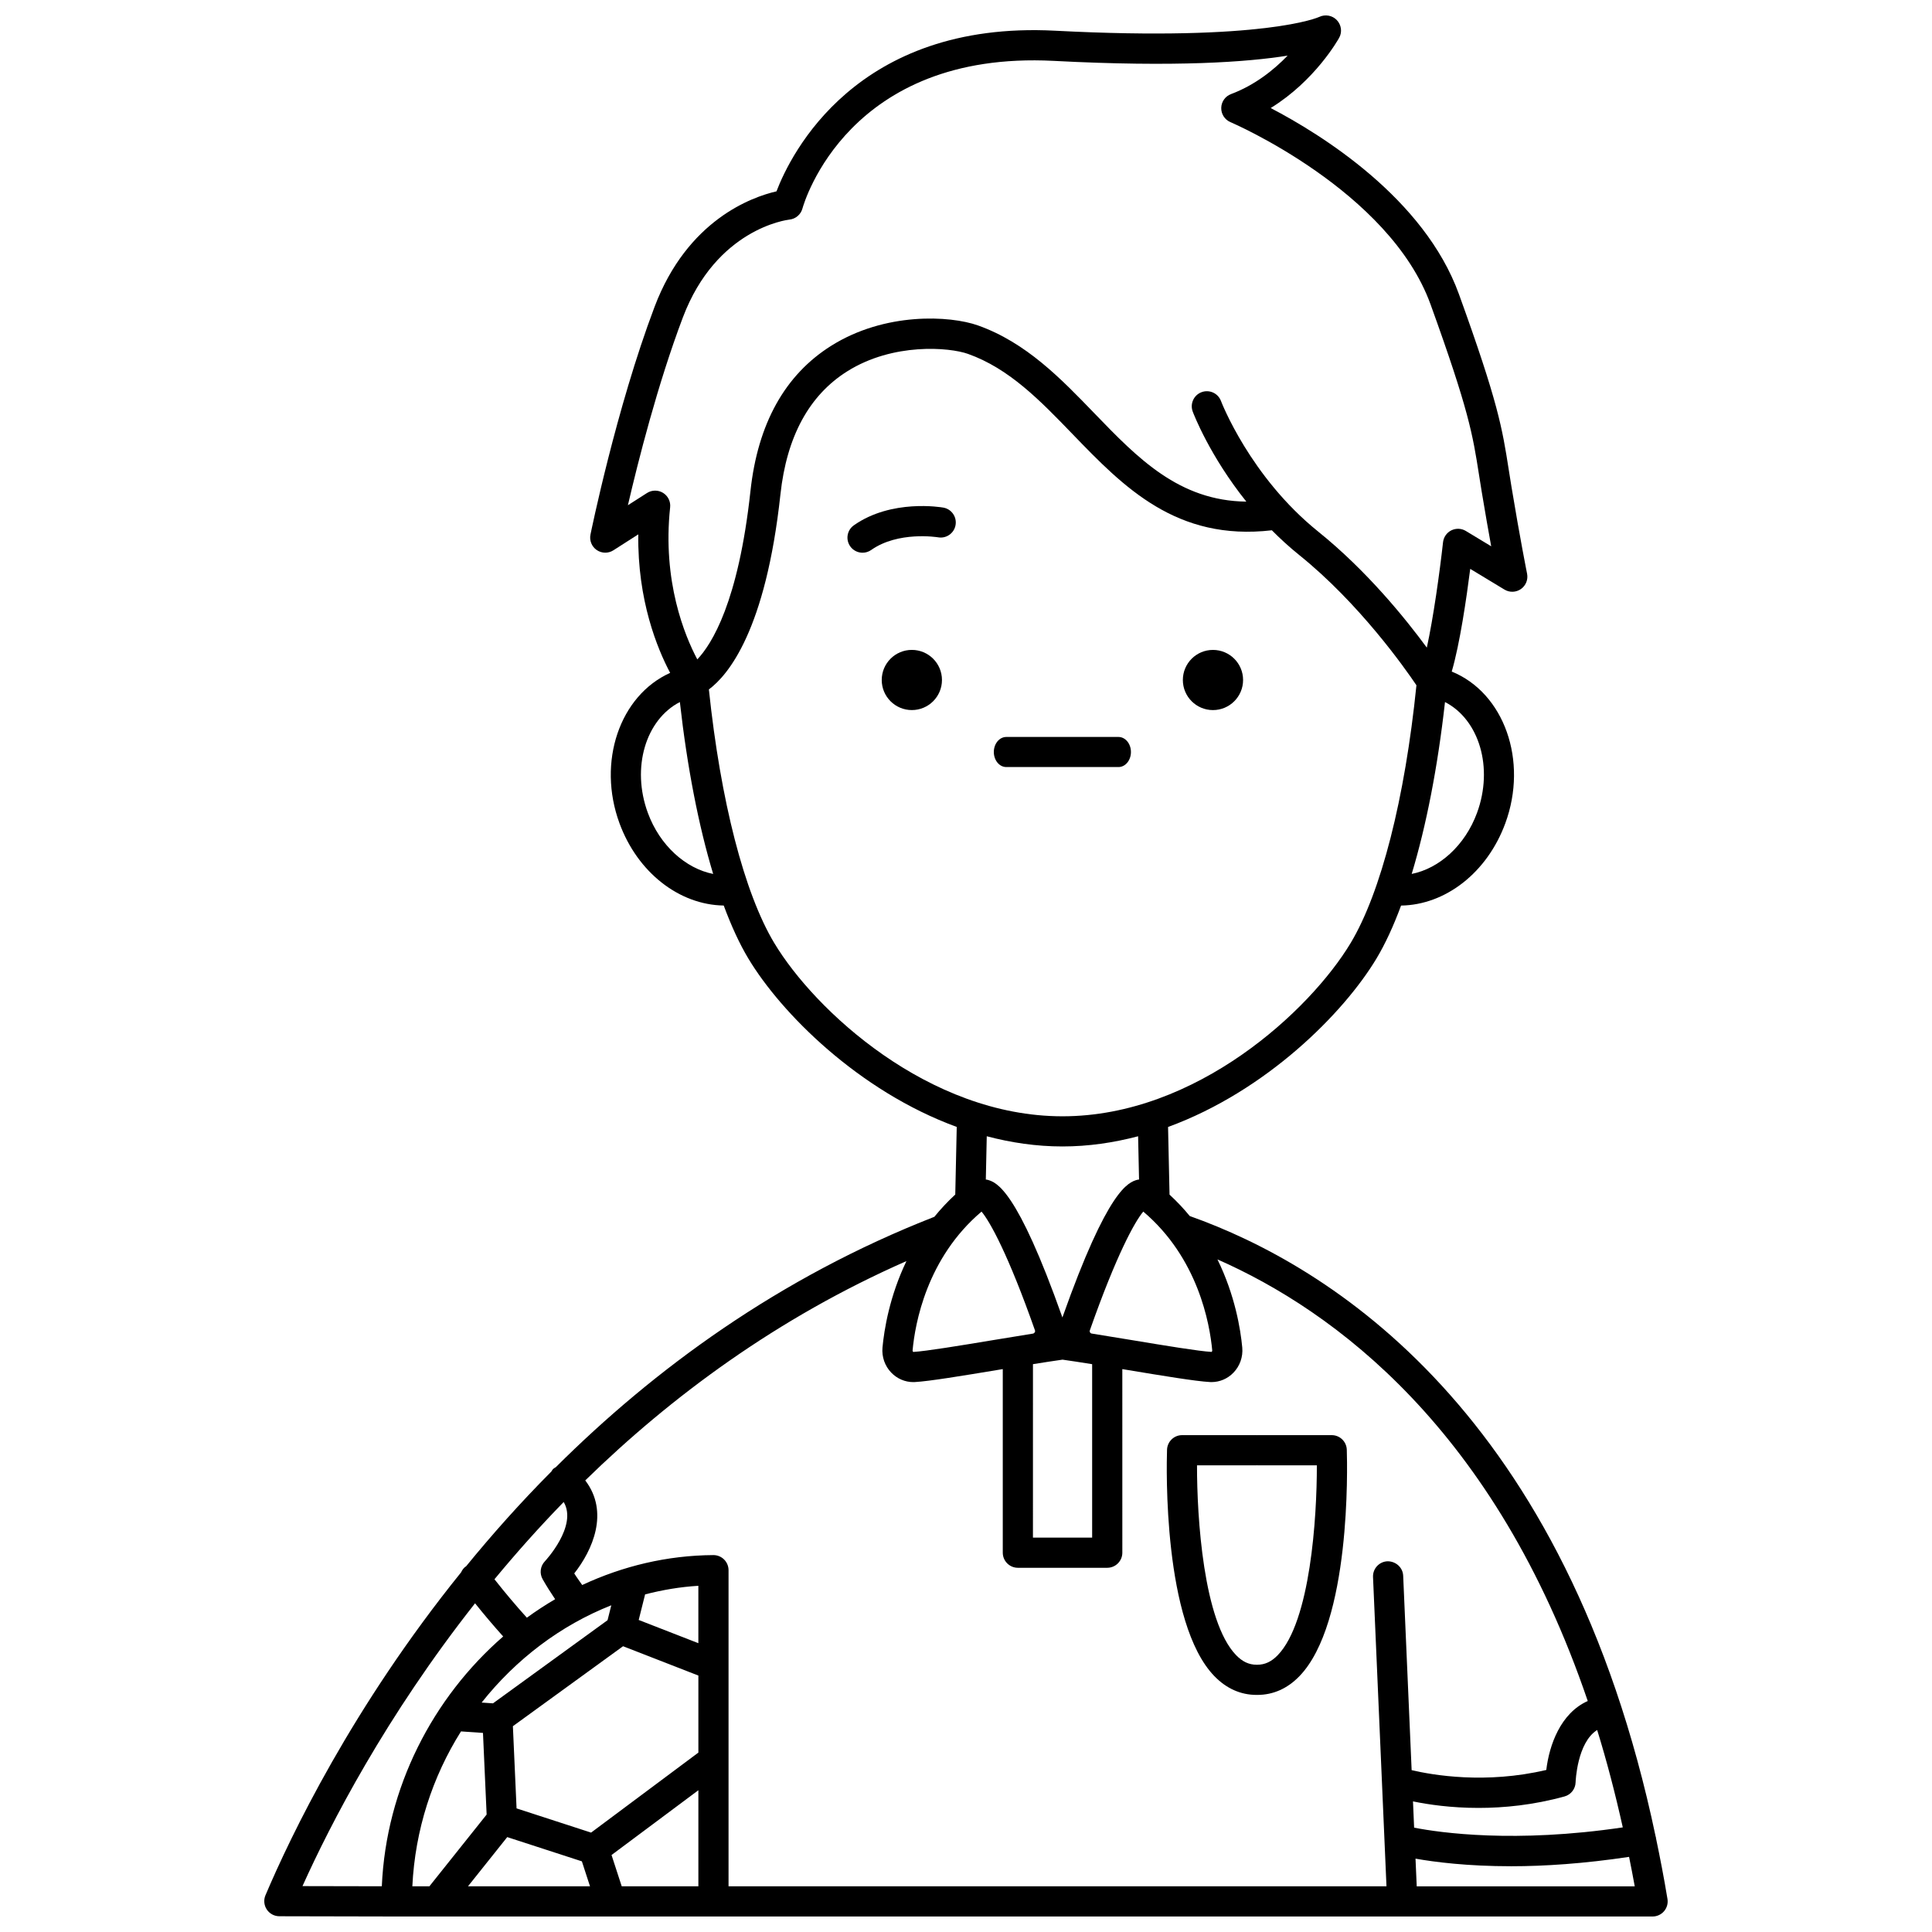 <?xml version="1.0" encoding="UTF-8"?>
<!-- Uploaded to: ICON Repo, www.svgrepo.com, Generator: ICON Repo Mixer Tools -->
<svg width="800px" height="800px" version="1.1" viewBox="144 144 512 512" xmlns="http://www.w3.org/2000/svg">
 <defs>
  <clipPath id="a">
   <path d="m214 148.09h372v503.81h-372z"/>
  </clipPath>
 </defs>
 <path d="m465.45 332.18c4.406 0 7.981-3.57 7.981-7.973 0-4.402-3.57-7.973-7.981-7.973-4.41 0-7.981 3.57-7.981 7.973 0 4.402 3.574 7.973 7.981 7.973z"/>
 <path d="m385.65 316.23c-4.406 0-7.981 3.57-7.981 7.973s3.57 7.973 7.981 7.973 7.981-3.57 7.981-7.973-3.574-7.973-7.981-7.973z"/>
 <path d="m393.99 278.52c-0.559-0.102-13.746-2.324-23.707 4.691-1.809 1.273-2.238 3.762-0.969 5.57 0.777 1.109 2.016 1.695 3.269 1.695 0.797 0 1.598-0.234 2.301-0.73 7.148-5.035 17.457-3.394 17.723-3.352 2.168 0.387 4.242-1.07 4.625-3.242 0.383-2.18-1.074-4.254-3.242-4.633z"/>
 <g clip-path="url(#a)">
  <path d="m582.84 631.07c-0.008-0.051 0.012-0.102 0.004-0.148-0.012-0.078-0.062-0.137-0.078-0.211-23.645-112.58-86.348-151.29-123.47-164.45-1.594-1.949-3.379-3.848-5.356-5.672l-0.391-17.93c26.051-9.527 46.582-30.23 55.223-44.625 2.328-3.875 4.512-8.617 6.527-14.051 11.758-0.172 22.809-8.711 27.621-21.793 6.094-16.566-0.281-34.551-14.195-40.223 2.152-7.312 3.918-19.5 4.902-27.211l9.074 5.488c1.359 0.824 3.066 0.758 4.371-0.148 1.297-0.914 1.93-2.504 1.621-4.062-0.02-0.094-1.887-9.414-4.137-23.047l-0.719-4.492c-1.73-11.031-2.773-17.691-13.199-46.527-9.191-25.43-36.477-42.336-49.891-49.336 11.762-7.246 17.855-18.09 18.156-18.637 0.84-1.523 0.566-3.398-0.625-4.664-1.191-1.262-3.09-1.598-4.668-0.848-0.137 0.066-14.418 6.551-69.984 3.656-52.781-2.75-70.105 32.766-73.848 42.566-6.535 1.508-23.598 7.574-32.309 30.602-10.18 26.926-16.918 60.039-16.988 60.371-0.316 1.574 0.336 3.184 1.664 4.09 1.324 0.902 3.059 0.938 4.414 0.066l6.594-4.219c-0.227 17.496 5.043 30.289 8.445 36.703-13.371 6.019-19.402 23.613-13.422 39.863 4.809 13.082 15.867 21.621 27.621 21.793 2.019 5.438 4.199 10.18 6.527 14.051 8.641 14.395 29.172 35.094 55.223 44.625l-0.391 17.914c-2.055 1.895-3.891 3.875-5.535 5.898-41.254 16.129-74.328 40.469-100.33 66.363-0.242 0.156-0.508 0.27-0.723 0.48-0.188 0.188-0.285 0.43-0.43 0.645-8.27 8.312-15.785 16.773-22.641 25.168-0.047 0.031-0.105 0.039-0.152 0.07-0.531 0.402-0.883 0.934-1.148 1.5-28.852 35.734-45.203 69.938-51.844 85.574-0.523 1.234-0.395 2.648 0.344 3.766s1.988 1.793 3.332 1.797l31.039 0.066h56.77 0.012 0.012 276.09c1.172 0 2.293-0.516 3.051-1.41s1.086-2.078 0.895-3.238c-0.914-5.57-1.957-10.922-3.055-16.172zm-64.383-9.684c4.039 0.832 10.035 1.73 17.371 1.73 6.738 0 14.535-0.758 22.793-3.039 1.695-0.469 2.887-2 2.93-3.754 0.004-0.121 0.367-10.496 5.715-13.855 2.508 8.094 4.766 16.719 6.789 25.809-28.57 4.238-48.332 1.43-55.297 0.07zm-114.34-156.3c2.238 2.656 7.086 11.375 14.16 31.473 0.039 0.113 0.07 0.27-0.023 0.461-0.082 0.164-0.23 0.297-0.414 0.383-3.414 0.539-7.07 1.148-10.668 1.742-8.754 1.453-17.801 2.945-21.141 3.133-0.051-0.02-0.203-0.188-0.184-0.414 0.645-7.066 3.734-24.473 18.27-36.777zm13.629 40.43c2.812-0.453 5.453-0.855 7.832-1.195 2.387 0.34 5.039 0.746 7.852 1.199v45.961h-15.688zm15.469-8.129c-0.227-0.105-0.332-0.25-0.379-0.344-0.074-0.148-0.082-0.305-0.016-0.484 7.074-20.098 11.922-28.824 14.16-31.477 14.531 12.305 17.621 29.711 18.273 36.777 0.02 0.227-0.137 0.391-0.172 0.41-3.34-0.18-12.332-1.672-21.031-3.113-3.664-0.605-7.375-1.219-10.836-1.77zm102.21-137.96c-3.176 8.625-9.992 14.723-17.309 16.172 3.848-12.719 6.891-28.277 8.824-45.551 9.051 4.648 12.902 17.375 8.484 29.379zm-215.7-84.809c-1.309-0.809-2.965-0.793-4.258 0.031l-5.066 3.242c2.699-11.629 7.875-32.078 14.559-49.754 8.875-23.461 27.488-25.855 28.25-25.945 1.637-0.168 3.004-1.336 3.441-2.918 0.477-1.715 12.242-41.934 66.562-39.145 32.562 1.707 51.453 0.305 62.02-1.387-3.613 3.746-8.652 7.816-15 10.191-1.531 0.574-2.559 2.023-2.59 3.664s0.934 3.129 2.438 3.766c0.418 0.176 42.129 18.137 53.039 48.324 10.16 28.113 11.164 34.488 12.82 45.051l0.727 4.555c0.941 5.68 1.812 10.621 2.516 14.477l-6.715-4.059c-1.164-0.707-2.609-0.766-3.84-0.168-1.223 0.605-2.055 1.793-2.207 3.148-0.887 8.012-2.574 20.09-4.297 27.938-5.629-7.664-15.883-20.371-28.793-30.758-18.043-14.523-25.684-34.406-25.758-34.605-0.777-2.062-3.078-3.109-5.148-2.336-2.066 0.777-3.109 3.074-2.34 5.141 0.238 0.645 4.508 11.75 14.211 23.863-17.848-0.207-28.777-11.5-40.254-23.391-8.902-9.227-18.105-18.758-30.844-23.293-7.484-2.664-24.676-3.559-38.91 5.379-12.277 7.707-19.477 20.66-21.41 38.516-3.188 29.426-10.273 40.594-14.086 44.598-3.324-6.269-9.293-20.656-7.199-40.297 0.168-1.535-0.559-3.016-1.867-3.828zm-4.035 84.809c-4.418-12-0.566-24.723 8.484-29.379 1.934 17.273 4.977 32.832 8.824 45.555-7.316-1.445-14.133-7.547-17.309-16.176zm33.5 34.488c-7.953-13.246-14.227-37.66-17.328-67.211 5.141-3.816 15.07-15.703 18.965-51.707 1.656-15.297 7.613-26.258 17.715-32.602 12.164-7.637 27.062-6.363 31.98-4.613 10.965 3.902 19.125 12.355 27.766 21.309 13.496 13.98 27.465 28.375 52.77 25.438 2.223 2.238 4.629 4.449 7.262 6.566 15.953 12.84 28.02 30.004 31.051 34.504-3.055 30.047-9.387 54.902-17.441 68.32-10.656 17.75-40.809 45.91-76.367 45.91-35.551-0.004-65.719-28.164-76.371-45.914zm76.367 53.906c6.91 0 13.613-1.004 20.055-2.699l0.25 11.461c-0.164 0.031-0.328 0.035-0.488 0.078-2.316 0.676-7.723 2.293-19.824 36.48-12.105-34.188-17.512-35.805-19.824-36.48-0.156-0.043-0.312-0.047-0.473-0.078l0.25-11.465c6.441 1.703 13.145 2.703 20.055 2.703zm-45.348 59.953c1.539 1.598 3.637 2.496 5.809 2.496 0.141 0 0.285-0.004 0.426-0.012 3.789-0.203 12.652-1.668 22.027-3.223 0.426-0.07 0.852-0.141 1.277-0.211v48.656c0 2.207 1.793 4 4 4h23.684c2.207 0 4-1.793 4-4l-0.004-48.652c0.438 0.07 0.871 0.145 1.309 0.215 9.324 1.547 18.129 3.008 21.91 3.211 0.145 0.008 0.285 0.012 0.426 0.012 2.176 0 4.269-0.895 5.809-2.496 1.707-1.77 2.555-4.195 2.332-6.648-0.445-4.82-1.91-13.848-6.574-23.367 30.941 13.625 73.629 45.027 98.133 117.03-7.195 3.215-10.203 11.664-10.988 18.27-16.105 3.789-30.086 1.367-35.684 0.051l-2.242-51.527c-0.098-2.207-1.977-3.844-4.168-3.824-2.207 0.098-3.914 1.965-3.824 4.168l3.566 81.969h-174.36v-83.777c0-1.062-0.426-2.082-1.18-2.836-0.75-0.746-1.762-1.164-2.82-1.164h-0.023c-12.266 0.07-24.027 2.918-34.758 7.93-0.703-1.02-1.461-2.027-2.106-3.074 4.824-6.121 9.352-16.223 2.914-24.645 22.742-22.211 50.879-43.066 85.121-58.125-4.496 9.352-5.91 18.18-6.352 22.922-0.219 2.457 0.629 4.879 2.336 6.652zm-71.445 136.12-2.699-8.297 23.012-17.164v25.461zm-55.488 0c0.719-14.926 5.32-29.016 12.895-41.055l5.824 0.402 0.969 21.633-15.172 19.02zm40.109-101.85c3.754 6.356-4.902 15.629-4.992 15.723-1.219 1.277-1.461 3.203-0.586 4.738 1.031 1.82 2.144 3.57 3.309 5.297-2.574 1.508-5.074 3.148-7.492 4.902-2.926-3.238-5.777-6.621-8.586-10.184 5.652-6.832 11.742-13.695 18.348-20.477zm12.613 27.375-0.988 3.949-30.363 22.035-3.004-0.207c9.07-11.449 20.91-20.473 34.355-25.777zm-5.352 60.238-19.75-6.414-0.973-21.785 29.195-21.191 19.961 7.773v20.414zm28.43-50.195-15.812-6.156 1.695-6.777c4.582-1.184 9.293-1.988 14.113-2.277v15.211zm-50.652 51.387 19.781 6.426 2.152 6.613h-32.332zm-8.527-61.961c2.434 3.043 4.922 5.977 7.453 8.793-18.625 16.188-31.016 40-32.164 66.199l-21.023-0.043c7.379-16.383 22.07-44.934 45.734-74.949zm249.55 75.004-0.32-7.332c5.09 0.902 13.711 2.012 25.387 2.012 8.742 0 19.27-0.688 31.207-2.484 0.512 2.578 1.031 5.148 1.504 7.809h-57.777z"/>
 </g>
 <path d="m477.02 593.17c0.027 0 0.055-0.016 0.082-0.016s0.055 0.016 0.082 0.016c4.227 0 7.992-1.672 11.184-4.973 13.625-14.07 12.695-55.34 12.547-60-0.07-2.16-1.84-3.871-4-3.871h-19.738c-0.027 0-0.055 0.016-0.082 0.016s-0.055-0.016-0.082-0.016h-19.738c-2.16 0-3.926 1.711-4 3.871-0.152 4.66-1.078 45.93 12.547 60 3.207 3.297 6.969 4.973 11.199 4.973zm0-60.848c0.027 0 0.055-0.016 0.082-0.016s0.055 0.016 0.082 0.016h15.797c0.023 13.844-1.715 41.383-10.359 50.312-1.676 1.73-3.402 2.539-5.438 2.539-0.027 0-0.055 0.016-0.082 0.016s-0.055-0.016-0.082-0.016c-2.035 0-3.762-0.809-5.438-2.539-8.648-8.926-10.387-36.469-10.359-50.312z"/>
 <path d="m443.71 343.29c0-2.203-1.477-3.988-3.305-3.988h-29.727c-1.828 0-3.305 1.789-3.305 3.988 0 2.203 1.477 3.988 3.305 3.988h29.727c1.824 0 3.305-1.785 3.305-3.988z"/>
</svg>